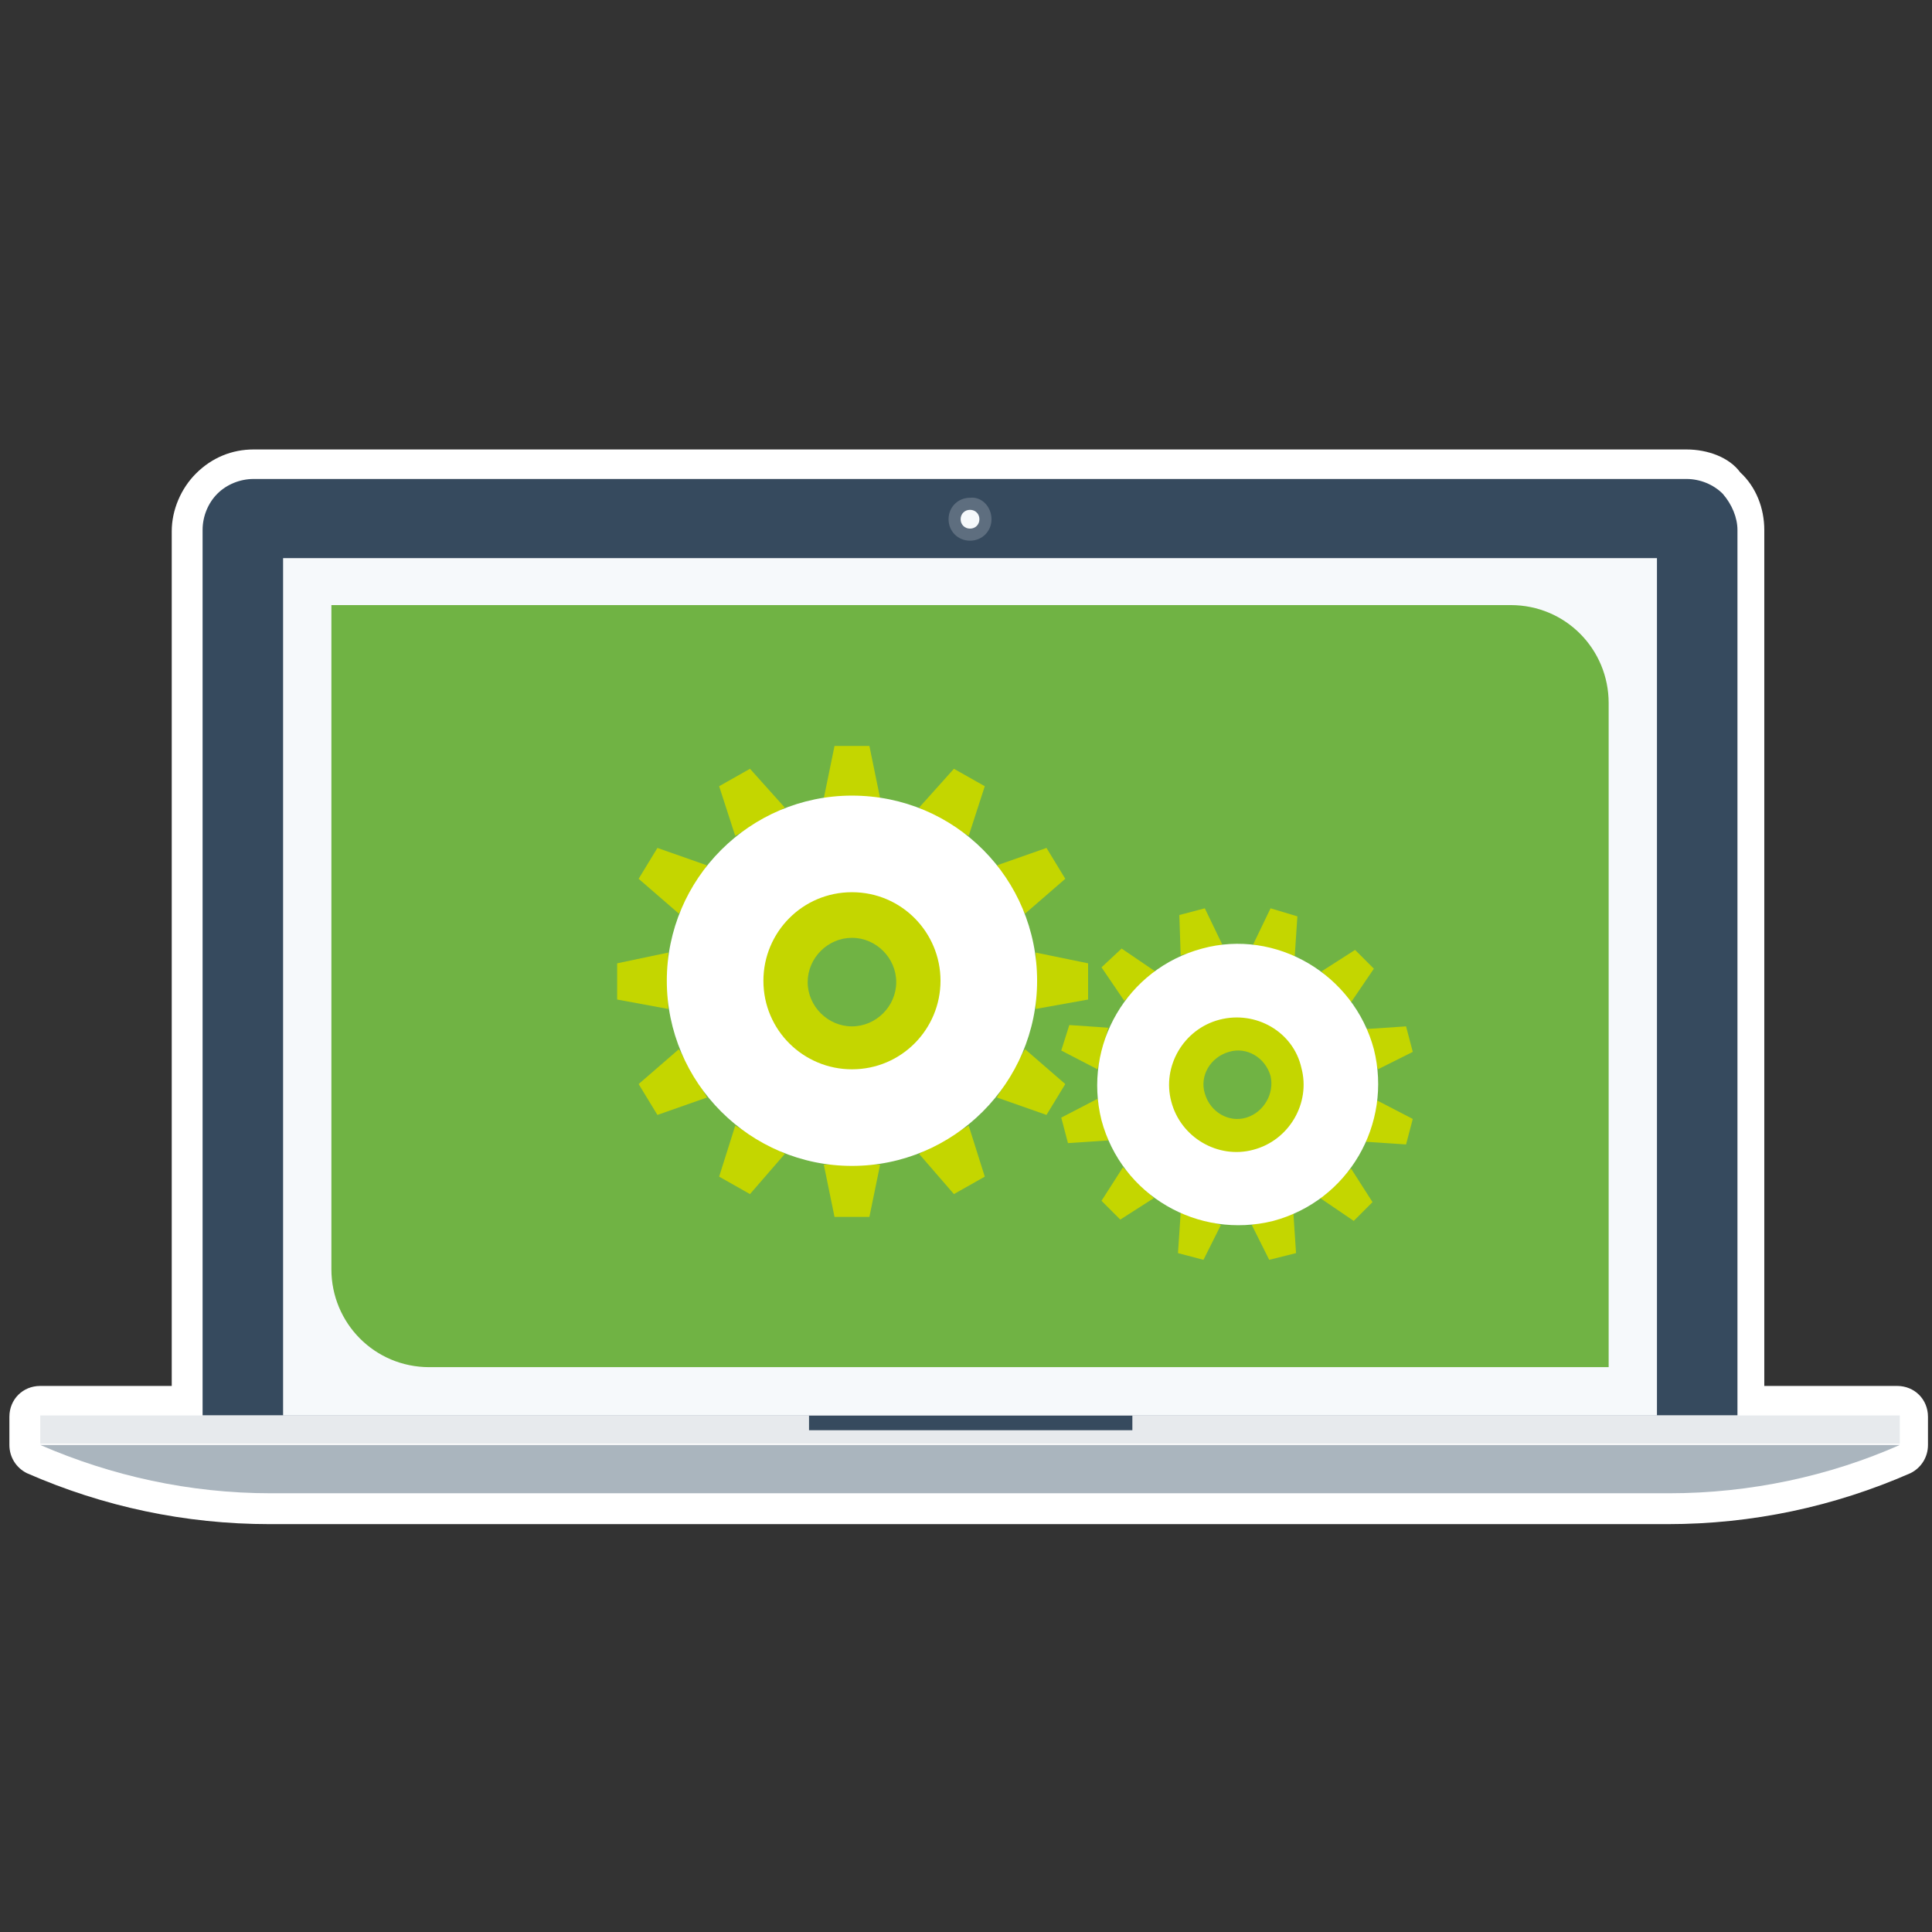 <?xml version="1.0" encoding="utf-8"?>
<!-- Generator: Adobe Illustrator 19.1.0, SVG Export Plug-In . SVG Version: 6.00 Build 0)  -->
<svg version="1.1" id="Layer_1" xmlns="http://www.w3.org/2000/svg" xmlns:xlink="http://www.w3.org/1999/xlink" x="0px" y="0px"
	 viewBox="0 0 144 144" style="enable-background:new 0 0 144 144;" xml:space="preserve">
<rect x="0" y="0" width="144" height="144" fill="#333333" stroke="none"/>
<style type="text/css">
	.st0{fill:#FFFFFF;}
	.st1{fill:#B0C6D2;}
	.st2{fill:#5C6670;}
	.st3{fill:#FFFFFF;stroke:#333E48;stroke-width:1.523;stroke-miterlimit:10;}
	.st4{fill:#333E48;}
	.st5{fill:#E2231A;}
	.st6{fill:#45BCD8;}
	.st7{fill:#FF8C47;}
	.st8{fill:#D0D5D6;}
	.st9{fill:#F6F9FB;}
	.st10{fill:#008FBE;}
	.st11{fill:#C3C6C8;}
	.st12{fill:#FF6C0C;}
	.st13{fill:#E7EAED;}
	.st14{fill:#AAB5BE;}
	.st15{fill:#EF8425;}
	.st16{fill:#0391C2;}
	.st17{fill:#465259;}
	.st18{fill:#732282;}
	.st19{fill:#293B4D;}
	.st20{fill:none;stroke:#333E48;stroke-width:1.35;stroke-miterlimit:10;}
	.st21{fill:#FFFFFF;stroke:#333E48;stroke-width:2.057;stroke-miterlimit:10;}
	.st22{fill:#F1F2F2;}
	.st23{opacity:0.11;fill:#010101;}
	.st24{fill:#F7A800;}
	.st25{fill:none;stroke:#5C6670;stroke-width:0.813;stroke-miterlimit:10;}
	.st26{fill:#B34FC5;}
	.st27{fill:#FFFFFF;stroke:#FFFFFF;stroke-width:4.876;stroke-miterlimit:10;}
	.st28{fill:#364A5E;}
	.st29{fill:#5E6E7F;}
	.st30{fill:#FBFBFB;}
	.st31{fill:#63A70A;}
	.st32{fill:#C4D600;}
	.st33{fill:#F5F6F7;}
	.st34{fill:#D1D5D7;}
	.st35{fill:#FFFFFF;stroke:#FFFFFF;stroke-width:3.789;stroke-miterlimit:10;}
	.st36{fill:#A4A9AD;}
	.st37{fill:#FBFADB;}
	.st38{fill:#70B344;}
	.st39{fill:#FFFFFF;stroke:#5C6670;stroke-width:2.76;stroke-miterlimit:10;}
	.st40{fill:none;stroke:#732282;stroke-width:0.988;stroke-miterlimit:10;}
	.st41{fill:#CDD3DA;}
	.st42{fill:#C2531A;}
	.st43{fill:#005D84;}
	.st44{fill:none;stroke:#C4D600;stroke-width:1.626;stroke-miterlimit:10;}
	.st45{fill:none;stroke:#D0D5D6;stroke-width:1.72;stroke-miterlimit:10;}
</style>
<g>
	<g>
		<path class="st0" d="M20.2,112.4c-6.2,0-12.1-1.3-17.7-3.7c-0.4-0.2-0.7-0.6-0.7-1v-2.1c0-0.6,0.5-1.1,1.1-1.1h11V39.5
			c0-1.3,0.5-2.6,1.4-3.5c0.9-0.9,2.2-1.4,3.5-1.4h106.8c1.3,0,2.6,0.5,3.5,1.4c0.9,0.9,1.4,2.2,1.4,3.5v64.9h11
			c0.6,0,1.1,0.5,1.1,1.1v2.1c0,0.4-0.3,0.9-0.7,1c-5.6,2.5-11.5,3.7-17.7,3.7H20.2z"/>
		<path class="st0" d="M125.7,35.7c1,0,2,0.4,2.7,1.1c0.8,0.7,1.1,1.7,1.1,2.7v66h12.1v2.1c-5.3,2.3-11.1,3.6-17.2,3.6H20.2
			c-6.1,0-12-1.3-17.2-3.6v-2.1h12.1v-66c0-1,0.4-1.9,1.1-2.7c0.7-0.7,1.7-1.1,2.7-1.1H125.7 M125.7,33.5H18.9
			c-1.6,0-3.1,0.6-4.3,1.8c-1.1,1.1-1.8,2.7-1.8,4.3v63.7H3c-1.3,0-2.3,1-2.3,2.3v2.1c0,0.9,0.5,1.7,1.3,2.1
			c5.7,2.5,11.8,3.8,18.1,3.8h104.2c6.3,0,12.4-1.3,18.1-3.8c0.8-0.4,1.3-1.2,1.3-2.1v-2.1c0-1.3-1-2.3-2.3-2.3h-9.9V39.5
			c0-1.6-0.6-3.2-1.8-4.3C128.9,34.1,127.3,33.5,125.7,33.5L125.7,33.5z"/>
	</g>
	<g>
		<g>
			<path class="st28" d="M128.4,36.8c-0.7-0.7-1.7-1.1-2.7-1.1H18.9c-1,0-2,0.4-2.7,1.1c-0.7,0.7-1.1,1.7-1.1,2.7v66h114.4v-66
				C129.5,38.6,129.1,37.6,128.4,36.8z"/>
			<g>
				<path class="st29" d="M73.9,38.7c0,0.9-0.7,1.6-1.6,1.6c-0.9,0-1.6-0.7-1.6-1.6c0-0.9,0.7-1.6,1.6-1.6
					C73.2,37,73.9,37.8,73.9,38.7z"/>
				<path class="st9" d="M73,38.7c0,0.4-0.3,0.7-0.7,0.7c-0.4,0-0.7-0.3-0.7-0.7c0-0.4,0.3-0.7,0.7-0.7C72.7,38,73,38.3,73,38.7z"/>
			</g>
		</g>
		<g>
			<path class="st14" d="M3,107.7c5.3,2.3,11.1,3.6,17.2,3.6h104.2c6.1,0,12-1.3,17.2-3.6H3z"/>
			<rect x="3" y="105.5" class="st13" width="138.6" height="2.1"/>
			<rect x="60.3" y="105.5" class="st28" width="24.1" height="1.1"/>
		</g>
		<rect x="21.1" y="41.6" class="st9" width="102.4" height="63.9"/>
		<path class="st38" d="M120,101.9H32c-4.1,0-7.3-3.3-7.3-7.3V45.1h87.9c4.1,0,7.3,3.3,7.3,7.3V101.9z"/>
		<g>
			<g>
				<g>
					<polygon class="st32" points="64.8,55.6 62.2,55.6 61.4,59.5 65.6,59.5 					"/>
					<polygon class="st32" points="55.9,57.3 53.6,58.6 54.8,62.3 58.5,60.2 					"/>
					<polygon class="st32" points="49,63.2 47.6,65.5 50.6,68.1 52.7,64.5 					"/>
					<polygon class="st32" points="46,71.8 46,74.5 49.8,75.2 49.8,71 					"/>
					<polygon class="st32" points="47.6,80.8 49,83.1 52.7,81.8 50.6,78.2 					"/>
					<polygon class="st32" points="53.6,87.7 55.9,89 58.5,86 54.8,83.9 					"/>
					<polygon class="st32" points="62.2,90.7 64.8,90.7 65.6,86.8 61.4,86.8 					"/>
					<polygon class="st32" points="71.1,89 73.4,87.7 72.2,83.9 68.5,86 					"/>
					<polygon class="st32" points="78,83.1 79.4,80.8 76.4,78.2 74.3,81.8 					"/>
					<polygon class="st32" points="81.1,74.5 81.1,71.8 77.2,71 77.2,75.2 					"/>
					<polygon class="st32" points="79.4,65.5 78,63.2 74.3,64.5 76.4,68.1 					"/>
					<polygon class="st32" points="73.4,58.6 71.1,57.3 68.5,60.2 72.2,62.3 					"/>
				</g>
			</g>
			<path class="st0" d="M63.5,59.3c-7.6,0-13.8,6.2-13.8,13.8c0,7.6,6.2,13.8,13.8,13.8c7.6,0,13.8-6.2,13.8-13.8
				C77.3,65.5,71.2,59.3,63.5,59.3z M63.5,77c-2.1,0-3.8-1.7-3.8-3.8c0-2.1,1.7-3.8,3.8-3.8c2.1,0,3.8,1.7,3.8,3.8
				C67.3,75.3,65.6,77,63.5,77z"/>
			<path class="st32" d="M63.5,66.5c-3.7,0-6.6,3-6.6,6.6c0,3.7,3,6.6,6.6,6.6c3.7,0,6.6-3,6.6-6.6C70.1,69.5,67.2,66.5,63.5,66.5z
				 M63.5,76.5c-1.8,0-3.3-1.5-3.3-3.3c0-1.8,1.5-3.3,3.3-3.3c1.8,0,3.3,1.5,3.3,3.3C66.8,75,65.3,76.5,63.5,76.5z"/>
		</g>
		<g>
			<g>
				<g>
					<polygon class="st32" points="89.8,67.7 87.9,68.2 88,71.2 91.1,70.4 					"/>
					<polygon class="st32" points="83.6,70.7 82.1,72.1 83.8,74.6 86.1,72.4 					"/>
					<polygon class="st32" points="79.7,76.4 79.1,78.3 81.8,79.7 82.6,76.6 					"/>
					<polygon class="st32" points="79.1,83.3 79.6,85.2 82.6,85 81.8,81.9 					"/>
					<polygon class="st32" points="82.1,89.5 83.5,90.9 86,89.3 83.7,87 					"/>
					<polygon class="st32" points="87.8,93.4 89.7,93.9 91,91.3 88,90.4 					"/>
					<polygon class="st32" points="94.6,93.9 96.6,93.4 96.4,90.4 93.3,91.3 					"/>
					<polygon class="st32" points="100.9,91 102.3,89.6 100.7,87.1 98.4,89.3 					"/>
					<polygon class="st32" points="104.8,85.3 105.3,83.4 102.6,82 101.8,85.1 					"/>
					<polygon class="st32" points="105.3,78.4 104.8,76.5 101.8,76.7 102.7,79.7 					"/>
					<polygon class="st32" points="102.4,72.2 101,70.8 98.5,72.4 100.7,74.7 					"/>
					<polygon class="st32" points="96.7,68.3 94.7,67.7 93.4,70.4 96.5,71.3 					"/>
				</g>
			</g>
			<path class="st0" d="M89.6,70.7c-5.6,1.5-8.9,7.2-7.5,12.8c1.5,5.6,7.2,8.9,12.8,7.5c5.6-1.5,8.9-7.2,7.5-12.8
				C100.9,72.6,95.1,69.2,89.6,70.7z M93,83.6c-1.5,0.4-3.1-0.5-3.5-2.1C89,80,89.9,78.4,91.5,78c1.5-0.4,3.1,0.5,3.5,2.1
				C95.4,81.6,94.5,83.2,93,83.6z"/>
			<path class="st32" d="M90.9,76c-2.7,0.7-4.3,3.5-3.6,6.1c0.7,2.7,3.5,4.3,6.1,3.6c2.7-0.7,4.3-3.5,3.6-6.1
				C96.4,76.9,93.6,75.3,90.9,76z M92.9,83.3c-1.3,0.4-2.7-0.4-3.1-1.8c-0.4-1.3,0.4-2.7,1.8-3.1c1.3-0.4,2.7,0.4,3.1,1.8
				C95,81.5,94.2,82.9,92.9,83.3z"/>
		</g>
	</g>
</g>
</svg>
